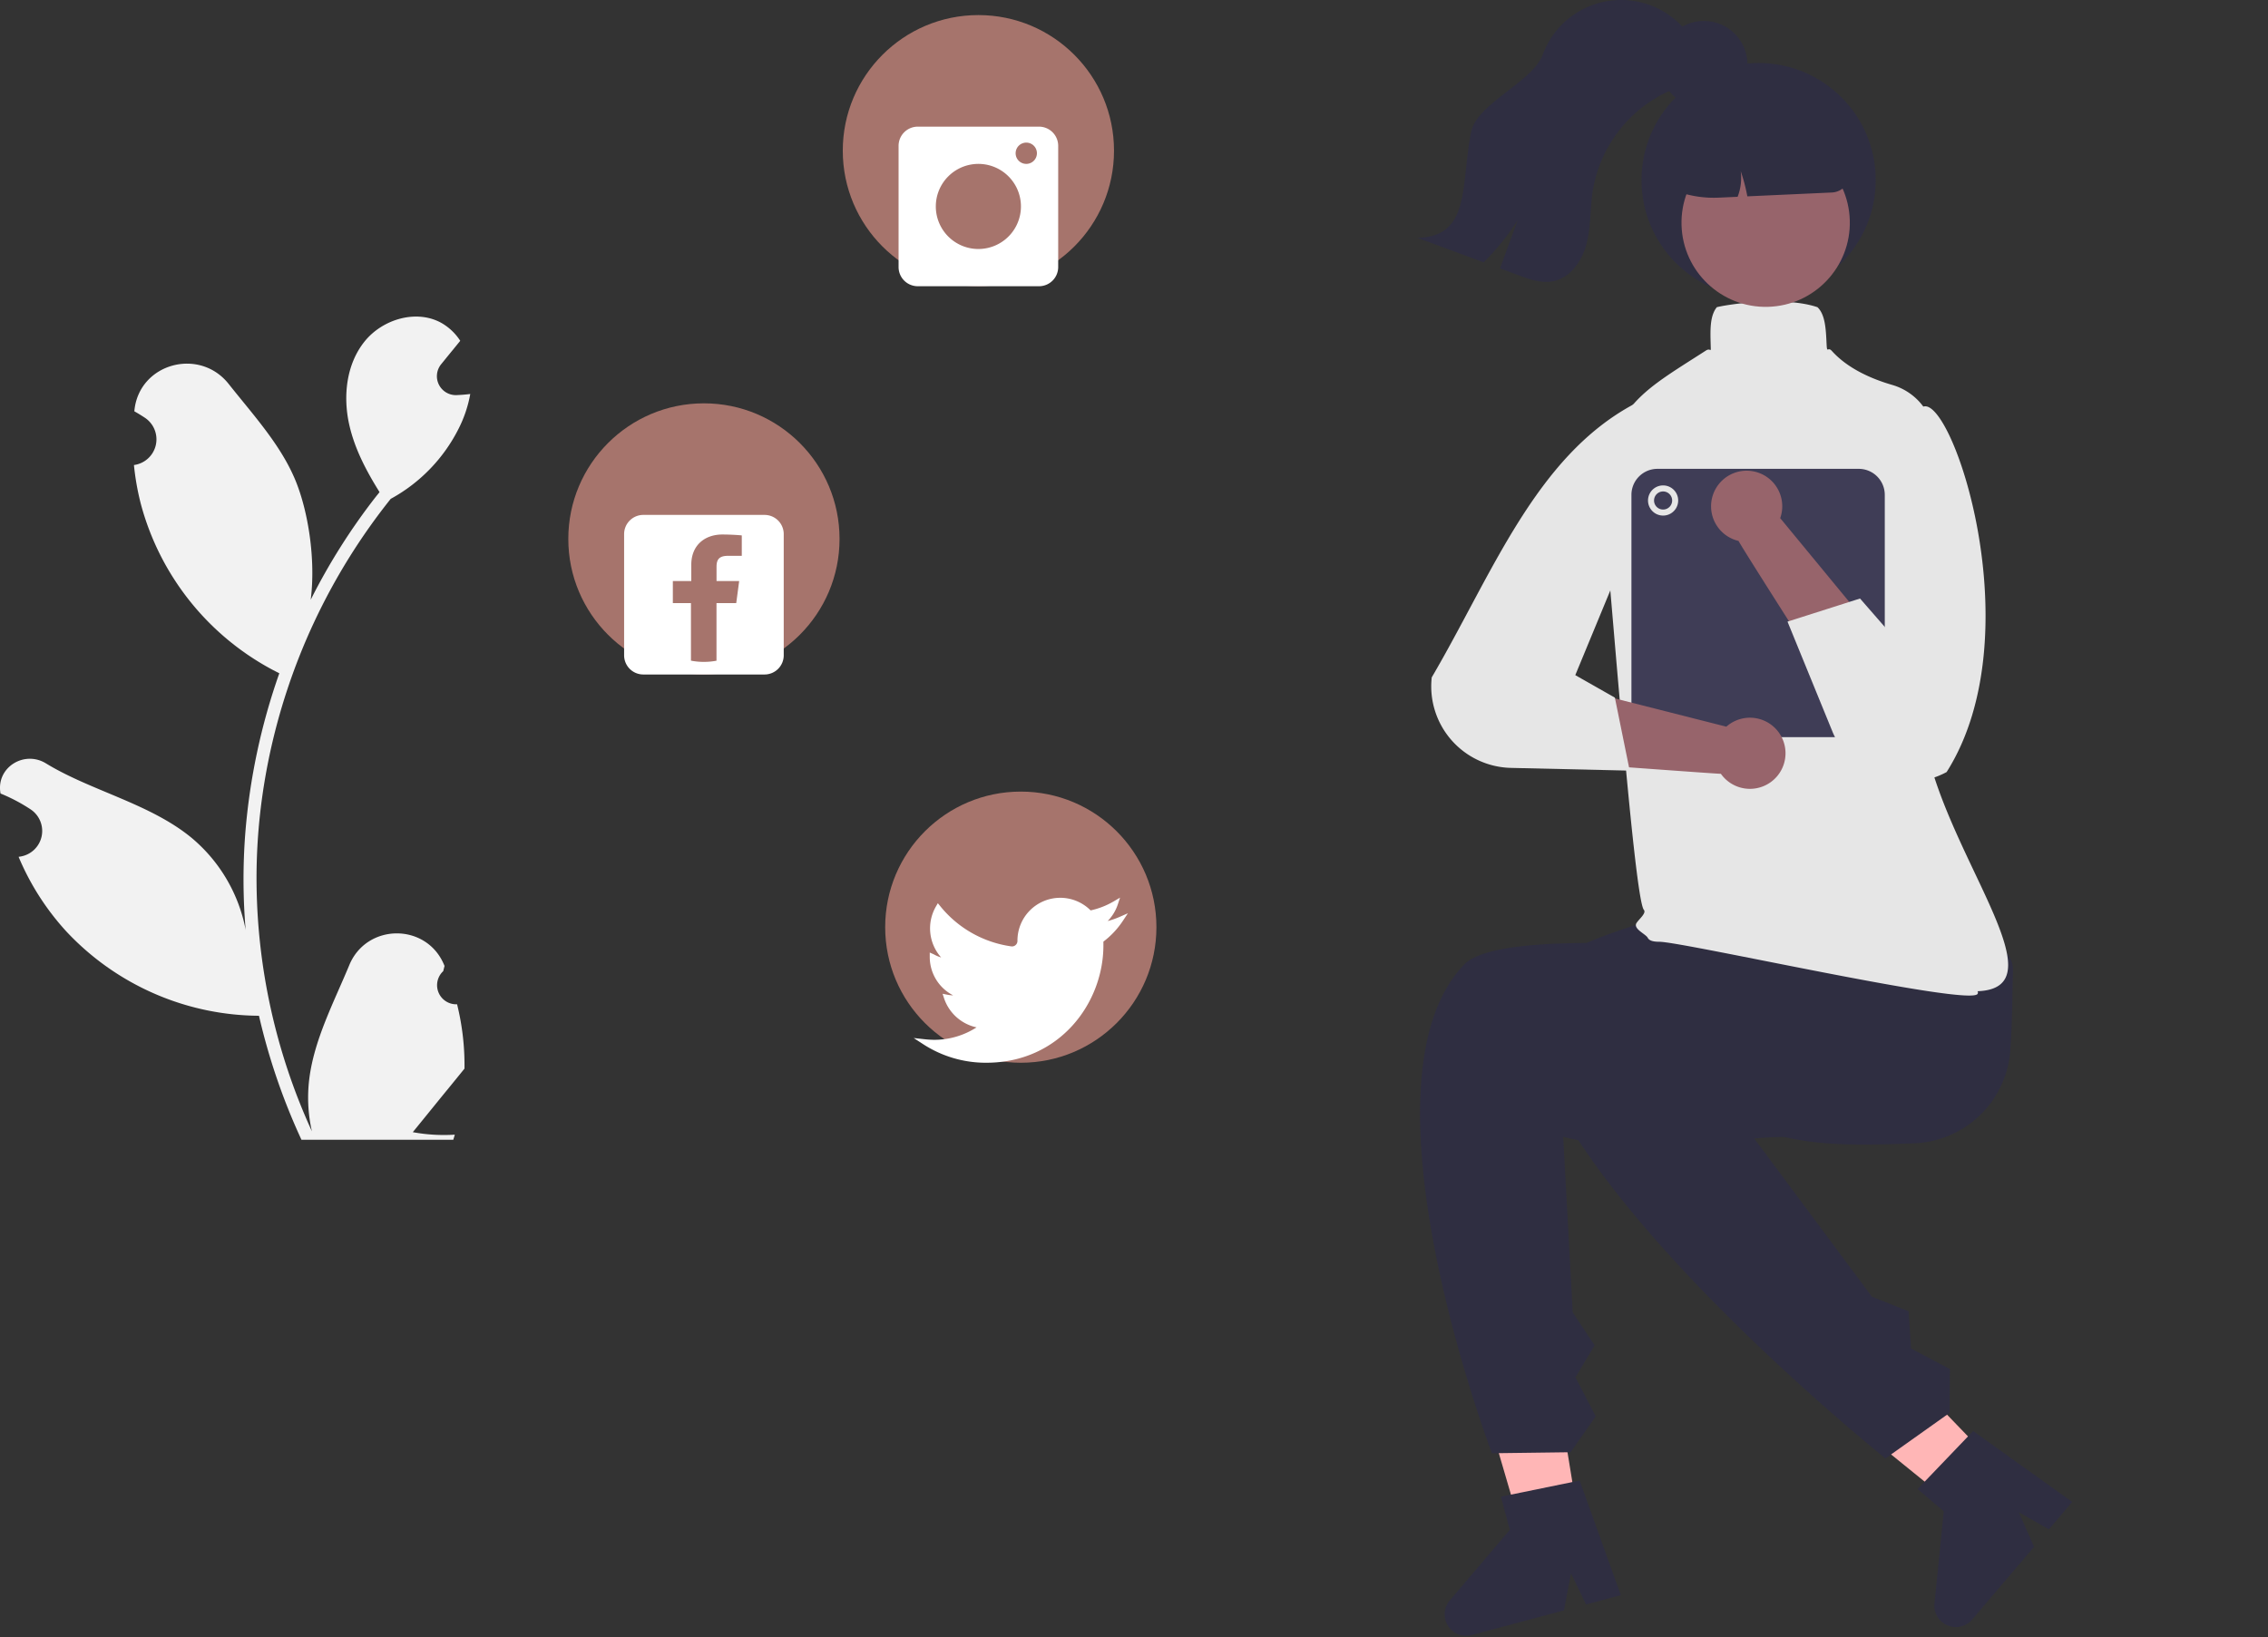 <svg xmlns="http://www.w3.org/2000/svg" width="752" height="543" fill="none"><rect width="100%" height="100%" fill="#333333" stroke="none"/><g clip-path="url(#a)"><path fill="#F2F2F2" d="M151.553 333.09a6.34 6.34 0 0 1-6.139-3.886 6.344 6.344 0 0 1 1.545-7.1l.435-1.727-.173-.414c-5.836-13.915-25.613-13.819-31.399.117-5.135 12.368-11.674 24.758-13.283 37.835a50.332 50.332 0 0 0 .884 17.319 201.884 201.884 0 0 1-18.366-83.852 194.86 194.86 0 0 1 1.209-21.739 202.59 202.59 0 0 1 2.778-17.626 204.223 204.223 0 0 1 40.501-86.558 54.354 54.354 0 0 0 22.605-23.453 41.474 41.474 0 0 0 3.771-11.33 50.991 50.991 0 0 1-3.32.307l-1.046.054-.13.006a6.278 6.278 0 0 1-5.889-3.447 6.278 6.278 0 0 1 .732-6.785l1.426-1.753c.722-.902 1.461-1.786 2.183-2.688a3.01 3.01 0 0 0 .234-.271c.83-1.028 1.66-2.038 2.49-3.067a18.158 18.158 0 0 0-5.953-5.754c-8.317-4.871-19.791-1.498-25.798 6.025-6.026 7.523-7.162 18.077-5.07 27.476 1.786 8.046 5.683 15.425 10.067 22.442-.451.578-.92 1.137-1.371 1.714a205.57 205.57 0 0 0-21.455 33.989c1.705-13.313-.811-29.351-5.1-39.69-4.884-11.779-14.036-21.7-22.096-31.883-9.681-12.232-29.533-6.894-31.239 8.612l-.048.45a57.759 57.759 0 0 1 3.516 2.151 8.597 8.597 0 0 1-3.467 15.646l-.175.027a85.54 85.54 0 0 0 2.255 12.791 88.087 88.087 0 0 0 43.856 55.204c.704.361 1.39.722 2.093 1.065a209.803 209.803 0 0 0-11.293 53.147 199.005 199.005 0 0 0 .144 32.13l-.054-.379a52.583 52.583 0 0 0-17.95-30.362c-13.814-11.347-33.33-15.526-48.233-24.647-7.174-4.391-16.367 1.283-15.115 9.6l.061.398a57.755 57.755 0 0 1 6.477 3.121 58.786 58.786 0 0 1 3.515 2.151 8.593 8.593 0 0 1 3.618 9.009 8.6 8.6 0 0 1-7.084 6.637l-.176.027c-.126.018-.234.036-.36.055a85.627 85.627 0 0 0 15.75 24.661 88.163 88.163 0 0 0 63.935 28.053h.018a209.757 209.757 0 0 0 14.09 41.133h50.333c.18-.56.343-1.137.505-1.696a57.177 57.177 0 0 1-13.927-.83c3.734-4.582 7.468-9.201 11.203-13.783a3.01 3.01 0 0 0 .234-.271c1.895-2.345 3.807-4.672 5.701-7.017l.001-.003a83.8 83.8 0 0 0-2.454-21.34l-.002-.001z"/><path fill="#2F2E41" d="M634.808 379.19c-34.093 1.442-53.37.393-78.223-21.18-16.921-.45-30.371-12.687-29.983-27.277.388-14.591 14.47-26.096 31.39-25.646L619.43 308c16.921.45 48.388-.591 48 14-.19 7.164-.194 16.454-.858 26.186a33.252 33.252 0 0 1-31.764 31.004z"/><path fill="#FFB6B6" d="m525.303 515.773-17.603 2.876-19.47-66.528 25.98-4.245 11.093 67.897z"/><path fill="#2F2E41" d="M518.308 377.05c32.819 8.07 57.054-1.018 77.014.16 11.346-19.146 47.565-43.464 27.803-53.701-11.005-5.7-122.88-18.842-137.566-3.675C447.793 358.835 494.682 482 494.682 482l26.08-.337 8.332-11.892-6.712-12.962 6.349-10.597-7.266-10.916-3.157-58.246zm19.105 152.016-11.533 3.087-4.973-10.336-2.357 12.299-30.587 8.19a7.12 7.12 0 0 1-7.858-3.072 7.117 7.117 0 0 1 .595-8.415l19.909-23.41-2.947-11.007 26.102-5.346 13.649 38.01z"/><path fill="#FFB6B6" d="m669.557 494.09-12.847 12.373-53.839-43.662 18.961-18.262 47.725 49.551z"/><path fill="#2F2E41" d="M565.996 356.527c30.085 11.588 56.397-1.299 82.393-16.237-1.55-22.201-2.416-54.213-24.493-51.4-12.294 1.567-113.909 18.358-117.369 39.185-8.897 53.554 118.64 155.638 118.64 155.638l21.264-15.103.094-14.521-12.89-6.848-.802-12.327-12.183-4.85-54.654-73.537zm121.081 141.615-7.732 9.097-9.969-5.676 5.054 11.458-20.508 24.126a7.113 7.113 0 0 1-8.21 1.94 7.114 7.114 0 0 1-4.295-7.261l3.07-30.577-8.682-7.38 18.434-19.237 32.838 23.51z"/><path fill="#E6E6E6" d="M550.137 312.356c-2.12 0-3.323-.415-3.79-1.306-.683-1.308-5.051-3.017-3.677-4.996.959-1.379 3.272-3.226 2.382-4.29-3.431-4.097-11.997-121.603-14.015-137.634a31.945 31.945 0 0 1 1.964-14.626c5.654-16.02 13.372-20.943 28.747-30.751 1.248-.796 2.548-1.627 3.899-2.494 1.748-1.124 1.651 1.5 1.548-2.444-.114-4.383-.233-8.916 1.914-11.749l.14-.185.225-.053c5.194-1.2 22.663-3.43 33.008.017l.143.048.106.106c2.458 2.458 2.682 7.218 2.898 11.821.178 3.779.345 1 1.736 2.55 5.314 5.923 13.322 9.346 20 11.288a19.572 19.572 0 0 1 14.158 19.44c-.725 21.93-.155 56.607-3.898 81.045-6.23 40.671 50.646 99.407 18.069 100.614a.837.837 0 0 1 .026.863c-2.325 4.345-97.596-17.264-105.583-17.264z"/><path fill="#2F2E41" d="M583.105 98.564c21.447 0 38.832-17.386 38.832-38.832 0-21.447-17.385-38.832-38.832-38.832-21.446 0-38.832 17.385-38.832 38.832 0 21.446 17.386 38.832 38.832 38.832z"/><path fill="#97646B" d="M586.23 101.769c15.406-.437 27.542-13.28 27.105-28.686-.436-15.406-13.279-27.542-28.686-27.105-15.406.436-27.541 13.28-27.105 28.686.437 15.406 13.28 27.541 28.686 27.105z"/><path fill="#2F2E41" d="m585.709 31.314-11.313.32a26.929 26.929 0 0 0-26.132 27.647l.007.25.206.13a35.704 35.704 0 0 0 20.776 5.911l.636-.018 6.251-.283a17.27 17.27 0 0 0 1.022-8.516 57.391 57.391 0 0 1 2.204 8.367l28.047-1.277a6.263 6.263 0 0 0 5.952-6.408 26.93 26.93 0 0 0-27.656-26.123z"/><path fill="#2F2E41" d="M563.167 24.312c-2.553 3.148-6.654 4.46-10.337 6.166a44.205 44.205 0 0 0-24.756 33.008c-.868 5.782-.564 11.733-2.034 17.387-1.46 5.654-5.312 11.27-11.038 12.406-3.874.775-7.819-.617-11.523-1.998a2323.58 2323.58 0 0 1-6.111-2.266c1.952-5.33 3.9-10.661 5.845-15.991a80.178 80.178 0 0 1-11.283 13.985 37969.68 37969.68 0 0 0-21.918-8.117c17.79-.436 14.265-17.618 17.754-35.056 1.917-9.582 20.361-16.557 23.757-25.718a27.72 27.72 0 0 1 50.189-3.949c3.694 1.352 3.961 7.034 1.455 10.143z"/><path fill="#2F2E41" d="M564.948 35.86c7.986 0 14.46-6.474 14.46-14.46 0-7.985-6.474-14.46-14.46-14.46-7.986 0-14.46 6.474-14.46 14.46 0 7.986 6.474 14.46 14.46 14.46z"/><path fill="#3F3D56" d="M616.312 244.5h-66.756a8.635 8.635 0 0 1-8.622-8.622v-71.756a8.628 8.628 0 0 1 8.622-8.622h66.756a8.634 8.634 0 0 1 8.622 8.622v71.756a8.633 8.633 0 0 1-8.622 8.622z"/><path fill="#E6E6E6" d="M551.434 171a5 5 0 1 0-.001-10.001 5 5 0 0 0 .001 10.001z"/><path fill="#3F3D56" d="M551.434 169a3 3 0 1 0 0-6 3 3 0 0 0 0 6z"/><path fill="#97646B" d="m572.398 241.016-45.853-11.628-7.127 23.593s49.331 3.653 51.175 3.67a11.798 11.798 0 1 0 15.085-17.275 11.792 11.792 0 0 0-13.28 1.64z"/><path fill="#E6E6E6" d="M541.799 134.028c-32.694 17.471-47.022 56.417-67.08 90.644a27.045 27.045 0 0 0 26.402 30.017l39.24.905-4.918-24.213-13.125-7.457 15.514-37.529 3.967-52.367z"/><path fill="#97646B" d="m590.264 171.854 31.295 37.976-12.924 20.478s-31.466-49.194-32.176-50.896a11.796 11.796 0 0 1-9.01-9.892 11.8 11.8 0 1 1 22.815 2.334z"/><path fill="#E6E6E6" d="M637.434 135c9.445-5.22 36.998 75.282 8.005 121.068a27.043 27.043 0 0 1-37.748-13.16l-15.007-36.731 24.046-7.666 11.484 13.178-1.598-26.218 13.668-37.262-2.85-13.209z"/><path fill="#A6746C" d="M324.404 94.933c24.835 0 44.967-20.132 44.967-44.966C369.371 25.132 349.239 5 324.404 5c-24.834 0-44.966 20.132-44.966 44.967 0 24.834 20.132 44.966 44.966 44.966z"/><path fill="#fff" d="M344.504 42.009h-40.2a6.361 6.361 0 0 0-6.363 6.362v40.2a6.363 6.363 0 0 0 6.363 6.362h40.2a6.363 6.363 0 0 0 6.362-6.362v-40.2a6.362 6.362 0 0 0-6.362-6.362zm-20.1 40.575a14.112 14.112 0 0 1-9.98-24.093 14.117 14.117 0 0 1 15.381-3.059 14.114 14.114 0 0 1-5.401 27.152zm15.877-28.226a3.527 3.527 0 0 1-3.46-4.217 3.53 3.53 0 0 1 2.772-2.772 3.527 3.527 0 0 1 3.183 5.955 3.529 3.529 0 0 1-2.495 1.034z"/><path fill="#A6746C" d="M338.467 352.481c24.834 0 44.966-20.132 44.966-44.967 0-24.834-20.132-44.966-44.966-44.966-24.835 0-44.967 20.132-44.967 44.966 0 24.835 20.132 44.967 44.967 44.967z"/><path fill="#fff" d="M326.893 352.481a38.127 38.127 0 0 1-20.825-6.173l-3.119-2.027 3.697.41c.968.108 2.011.171 3.099.186a25.895 25.895 0 0 0 14.048-4.128 14.631 14.631 0 0 1-10.792-9.713l-.463-1.426 1.472.288c.668.133 1.346.209 2.027.229a14.3 14.3 0 0 1-7.759-12.685v-1.511l1.315.581c.78.439 1.606.791 2.464 1.048a14.503 14.503 0 0 1-1.738-16.89l.642-1.108.806.994a36.832 36.832 0 0 0 23.541 13.326 1.767 1.767 0 0 0 1.423-.425 1.816 1.816 0 0 0 .626-1.375 14.198 14.198 0 0 1 24.259-10.129 26.197 26.197 0 0 0 7.734-3.038l2.025-1.199-.738 2.235a14.36 14.36 0 0 1-3.355 5.526 26.353 26.353 0 0 0 3.952-1.372l2.744-1.206-1.653 2.499a28.132 28.132 0 0 1-6.471 6.911v1.274c0 19.121-14.544 38.898-38.883 38.898h-.078z"/><path fill="#A6746C" d="M233.4 223.707c24.835 0 44.967-20.132 44.967-44.966 0-24.835-20.132-44.967-44.967-44.967-24.834 0-44.966 20.132-44.966 44.967 0 24.834 20.132 44.966 44.966 44.966z"/><path fill="#fff" d="M253.5 170.782h-40.2a6.363 6.363 0 0 0-6.362 6.362v40.201a6.363 6.363 0 0 0 6.362 6.362h40.2a6.363 6.363 0 0 0 6.362-6.362v-40.201a6.361 6.361 0 0 0-6.362-6.362zm-7.548 13.573h-4.61c-3.148 0-3.761 1.49-3.761 3.69v4.666h7.507l-.975 7.326h-6.546v19.103a22.685 22.685 0 0 1-8.468-.02v-19.083h-6.003v-7.326h6.115v-5.417c0-6.477 4.498-10.014 10.292-10.014 2.786 0 5.766.209 6.449.306v6.769z"/></g><defs><clipPath id="a"><path fill="#fff" d="M0 0h751.383v542.549H0z"/></clipPath></defs></svg>